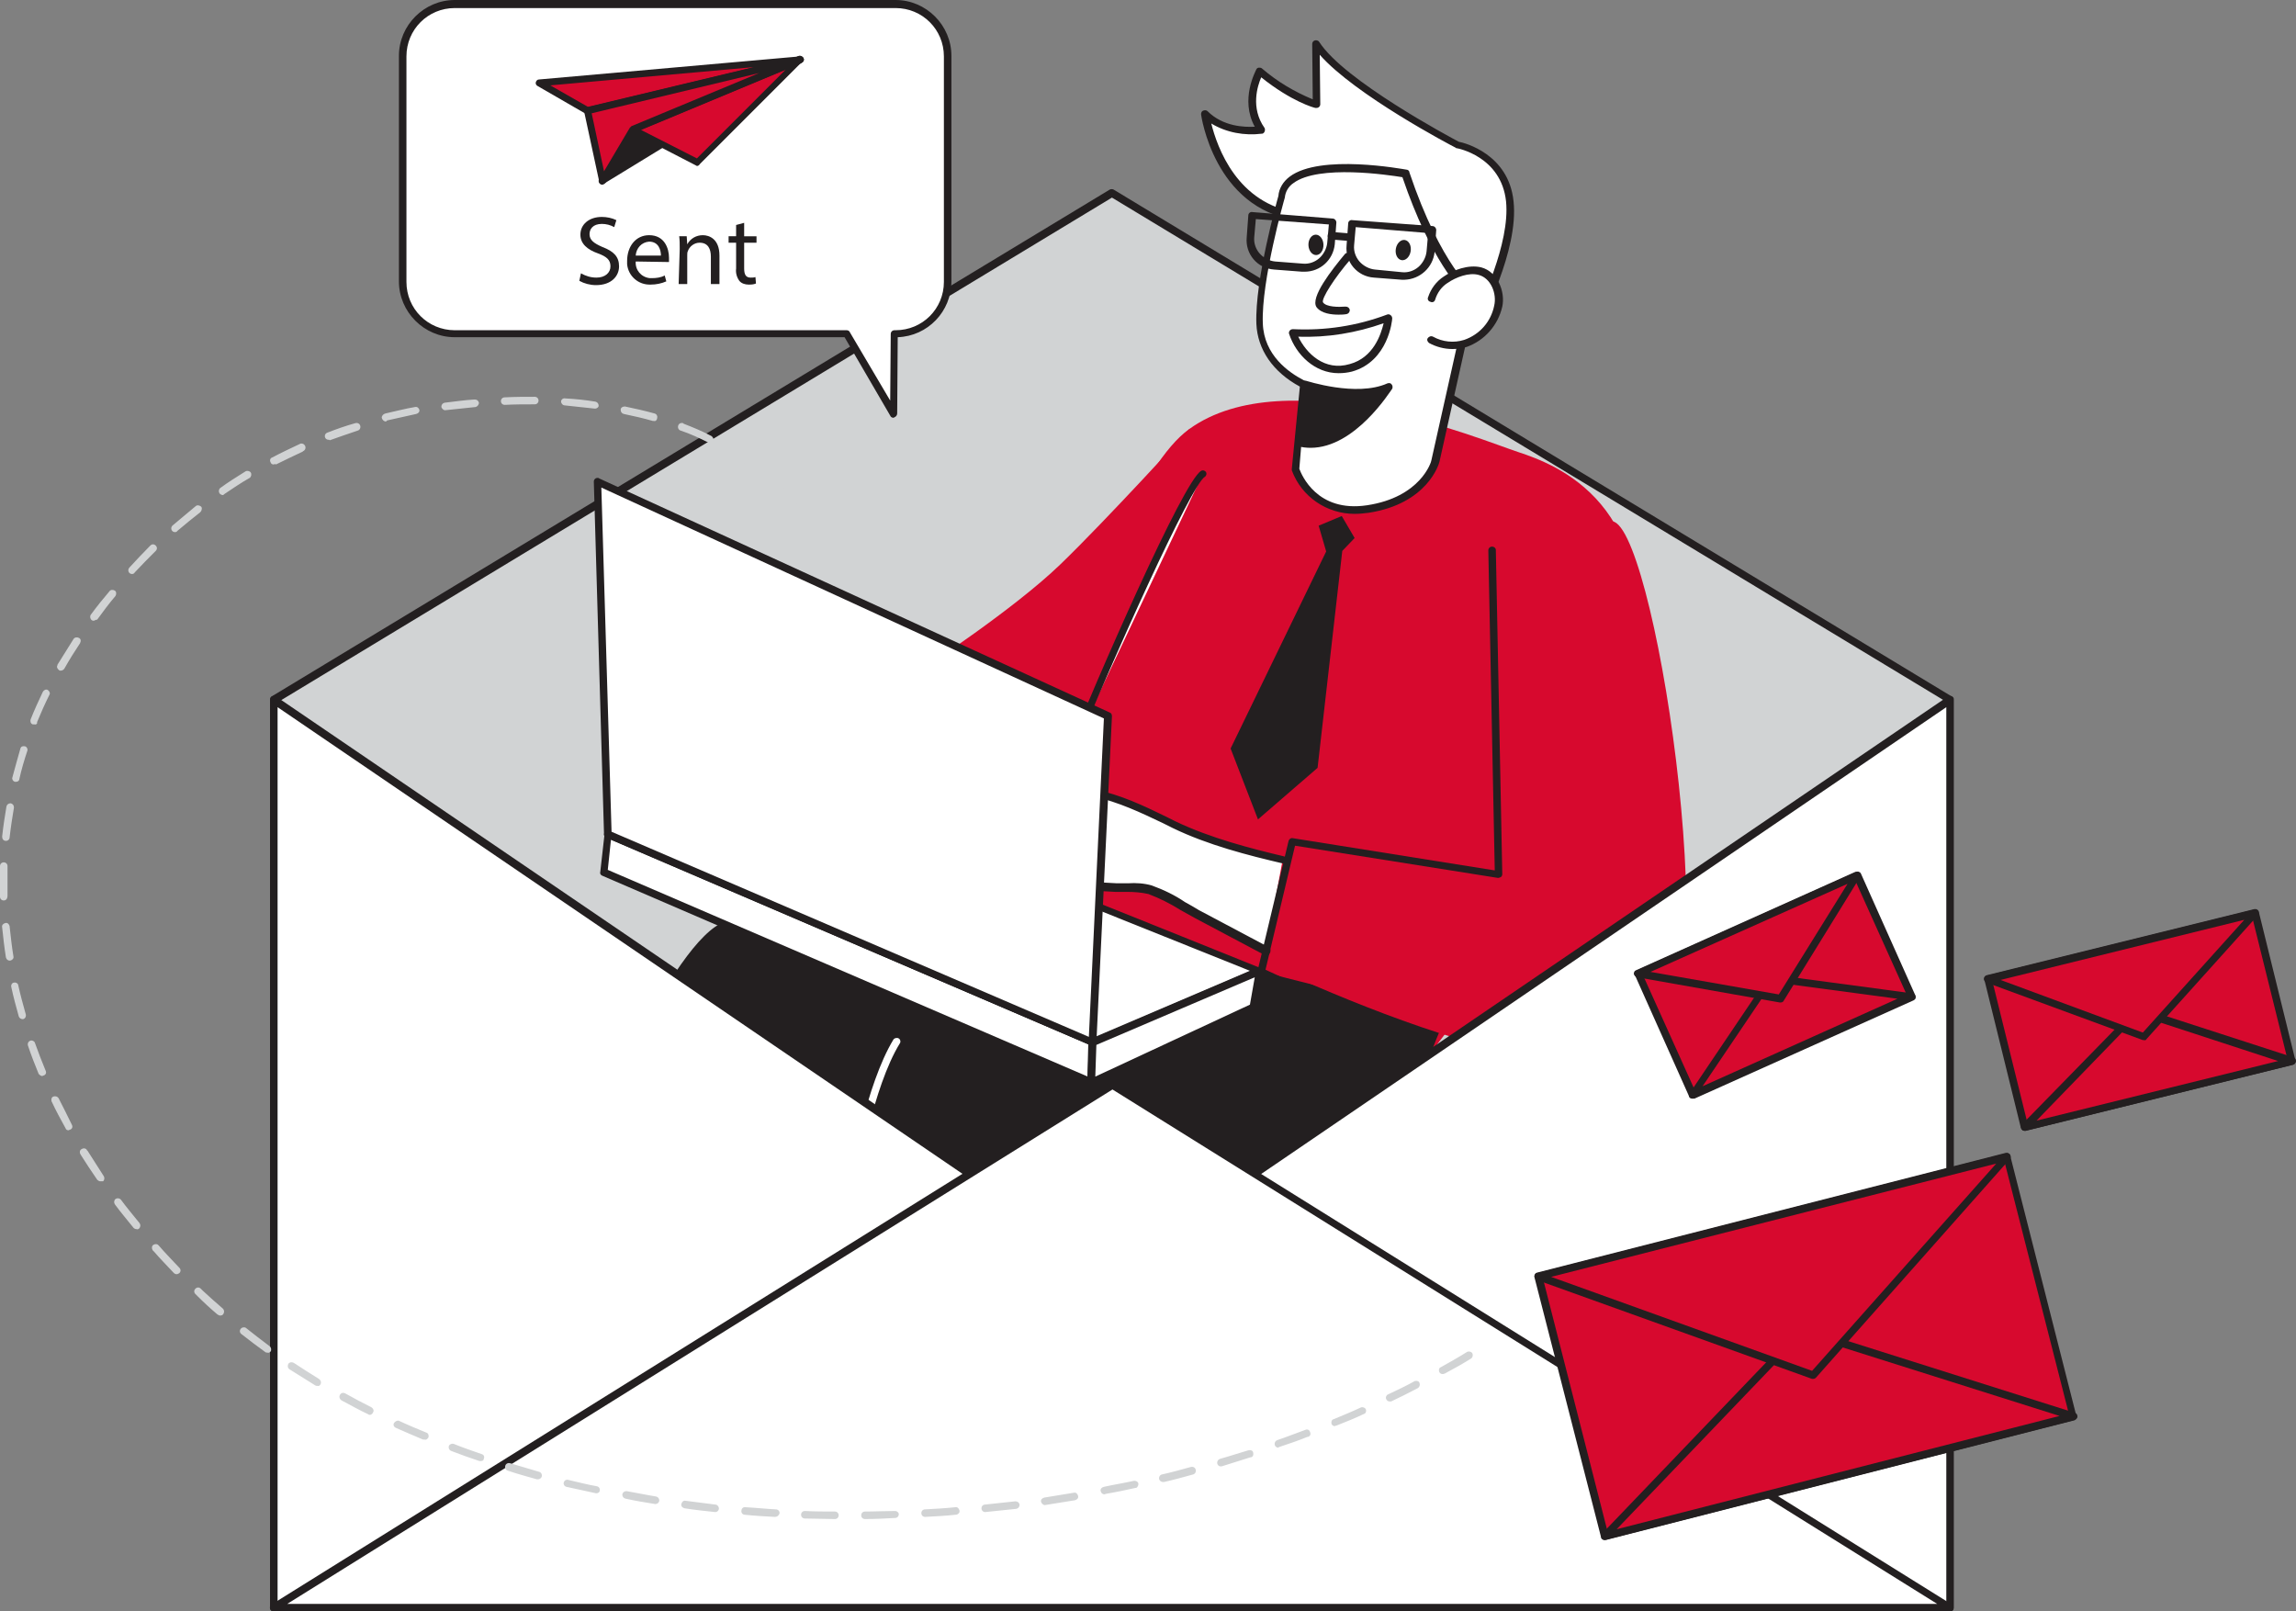 <?xml version="1.0" encoding="UTF-8"?>
<svg id="Calque_2" data-name="Calque 2" xmlns="http://www.w3.org/2000/svg" viewBox="0 0 427.63 300.1">
  <rect x="0" y="0" width="427.63" height="300.1" fill="#808080" stroke="none"/>
  <defs>
    <style>
      .cls-1 {
        fill: #d1d3d4;
      }

      .cls-2 {
        fill: #231f20;
      }

      .cls-3 {
        fill: #d7092e;
      }

      .cls-4 {
        fill: #fff;
      }
    </style>
  </defs>
  <g id="Layer_1" data-name="Layer 1">
    <g id="Big_Envelope_Back_sending-emails-77" data-name="Big Envelope Back sending-emails-77">
      <polygon class="cls-1" points="363.2 130.3 363.2 299.4 51 299.4 51 130.3 207.1 36 363.2 130.3"/>
      <path class="cls-2" d="M363.2,300.1H51c-.4,0-.7-.3-.7-.7h0v-169.1c0-.2.1-.5.3-.6L206.7,35.3c.2-.1.5-.1.7,0l156.1,94.4c.2.1.3.4.3.6v169.1c.1.4-.2.7-.6.7h0ZM51.7,298.7h310.8v-168L207.1,36.8,51.7,130.8v167.9h0Z"/>
    </g>
    <g id="Character_sending-emails-77" data-name="Character sending-emails-77">
      <path class="cls-4" d="M274.9,60s7.2-13.5,6.3-22.5-9.8-10.5-9.8-10.5c0,0-21.4-11.1-26.3-18.8l.2,11.3s-4.6-1.2-10.5-6.2c0,0-3.3,5.8.2,10.9,0,0-6.3,1.2-10.4-2.9,0,0,2.1,16.9,17.1,19.1,9.7,1.3,22.5,20.2,33.2,19.6h0Z"/>
      <path class="cls-2" d="M274.3,60.7c-5.9,0-12.2-5.3-18.4-10.5-5.2-4.4-10.2-8.6-14.5-9.2-15.3-2.2-17.7-19.6-17.7-19.7,0-.3.1-.6.4-.7s.6-.1.8.1c2.9,2.9,6.9,3,8.8,2.9-2.8-5.1.2-10.4.3-10.7.1-.2.3-.3.5-.3s.4,0,.6.2c2.8,2.4,6,4.3,9.4,5.7l-.1-10.3c0-.4.3-.7.7-.7.2,0,.5.1.6.3,4.6,7.2,24.5,17.8,26,18.6,1.1.2,9.3,2.3,10.2,11.1,1,9.1-6,22.3-6.4,22.9-.1.2-.3.4-.6.4l-.6-.1h0ZM225.6,23c1.1,4.4,4.8,15,16.1,16.6,4.7.7,9.8,5,15.2,9.5,6,5,12.1,10.1,17.5,10.1h.1c1.1-2.2,6.8-13.8,6-21.7-.9-8.4-9.1-9.9-9.2-9.9s-.1,0-.2-.1c-.8-.4-18.7-9.8-25.3-17.3l.1,9.2c0,.4-.3.7-.7.7h-.2c-.2,0-4.5-1.2-10.1-5.7-.7,1.6-2,5.7.6,9.4.2.3.1.8-.2,1-.1.1-.2.1-.3.1-3.2.4-6.6-.2-9.4-1.9h0Z"/>
      <path class="cls-3" d="M263.8,199.4s34.5-41.7,40.2-73.6-14.2-39.3-21.2-41.6-43.1-17.4-61.3-4.3-36.3,94.8-36.3,94.8l78.6,24.7h0Z"/>
      <path class="cls-2" d="M139.5,240.9l37.1-46.2s25.8-32.9,11.4-36.3c0,0-20,2.6-52.6,14-9.7,3.4-26.4,41.9-36.9,68.6l41-.1h0Z"/>
      <path class="cls-2" d="M139.5,241.6h-41.1c-.4,0-.7-.3-.7-.7,0-.1,0-.2.1-.3,11.7-29.6,27.6-65.7,37.3-69,32.4-11.3,52.6-14,52.8-14h.2c2.1.4,3.8,1.8,4.5,3.8,3.3,9.5-14.7,32.7-15.5,33.6l-37.1,46.3c-.1.2-.3.3-.5.3h0ZM99.4,240.2h39.8l36.8-46c.2-.2,18.3-23.5,15.3-32.3-.5-1.5-1.8-2.6-3.4-2.9-1.8.2-21.5,3.2-52.4,13.9-7.1,2.5-19.9,26.4-36.1,67.3h0Z"/>
      <path class="cls-2" d="M201.6,240.9l9.4-22.9s23,6.9,38.3,1.1c10.8-4.1,14.1-18,19-29.3,0,0-64.4-15.3-78.8-21.5,0,0-.9,0-17.4,17.3-7.4,7.8-13.2,31.4-17.5,55.3h47Z"/>
      <path class="cls-2" d="M201.6,241.6h-47c-.2,0-.4-.1-.5-.2-.1-.2-.2-.4-.1-.6,5.4-30.2,11.3-49,17.6-55.6,16.7-17.6,17.6-17.5,17.9-17.5.1,0,.2,0,.2.1,14.2,6.1,78,21.3,78.7,21.4.2,0,.4.2.5.4.1.2.1.4,0,.6-.9,2.1-1.8,4.3-2.6,6.5-3.8,9.7-7.7,19.7-16.7,23.1-14.1,5.3-34.3.1-38.1-.9l-9.2,22.4c-.2.2-.4.3-.7.3h0ZM155.5,240.2h45.7l9.2-22.5c.1-.3.5-.5.9-.4.2.1,22.9,6.7,37.8,1.1,8.5-3.2,12.3-12.9,15.9-22.4.7-1.9,1.5-3.9,2.3-5.8-7.4-1.8-63.7-15.3-77.7-21.2-.8.6-4.1,3.5-16.9,17-6.1,6.5-12,25.2-17.2,54.2h0Z"/>
      <path class="cls-3" d="M221.5,79.9s-15.3,16.8-24,25.2-25.4,19.3-25.4,19.3c0,0-50.3,4-50.8,4.8s0,17.5,0,17.5c0,0,49.1,9.4,58.1,7.8s30.1-15.8,30.1-15.8l12-58.8Z"/>
      <path class="cls-4" d="M242.9,71.6l-1.5,15.8s2.9,9.1,13.5,7.4,12.6-8.9,12.6-8.9l6.9-30.9s-6.4-4.6-12.4-22.7c0,0-22.3-4.2-23.1,4.4,0,0-4.4,15.4-4.1,23.5.3,8,7.9,11.3,8.1,11.4h0Z"/>
      <path class="cls-2" d="M252.3,95.7c-5.2,0-9.9-3.2-11.7-8.1v-.3l1.5-15.3c-5-2.7-7.9-6.9-8.1-11.7-.3-8.2,3.9-23.1,4.1-23.8.1-1.4.9-2.7,2.1-3.6,5.7-4.3,21.1-1.4,21.8-1.3.2,0,.5.2.5.5,5.9,17.5,12.1,22.3,12.2,22.3.2.2.3.4.3.7l-6.9,30.9c-.1.4-2.2,7.8-13.2,9.5-.8.1-1.7.2-2.6.2h0ZM242,87.3c.4,1.1,3.3,8.2,12.6,6.8,10-1.5,12-8.1,12-8.4l6.8-30.4c-1.5-1.3-6.9-6.8-12.2-22.3-2.5-.4-15.6-2.4-20.3,1.1-.9.6-1.5,1.6-1.6,2.7-.1.3-4.4,15.5-4.1,23.4.2,6,4.9,9.2,7.6,10.6.1.1.2.1.3.2.2.1.2.4.2.6l-1.3,15.7h0Z"/>
      <path class="cls-4" d="M266.7,55.5c.5-1.4,1.4-2.6,2.6-3.4,1.7-1.1,4.3-2.1,6.4-1.6,2.6.7,3.9,3.9,3.4,6.5-.7,3.2-3,5.8-6.1,6.9-2.1.6-4.4.4-6.3-.7"/>
      <path class="cls-2" d="M270.5,65c-1.5,0-3-.4-4.3-1.1-.3-.2-.5-.6-.3-.9.2-.3.6-.5,1-.3,1.8,1,3.9,1.2,5.8.6,2.9-1,5-3.4,5.6-6.4.5-2.2-.6-5.1-2.9-5.7-1.8-.5-4.2.4-5.8,1.5-1.1.7-1.9,1.8-2.3,3.1-.1.4-.5.6-.9.4-.4-.1-.6-.5-.4-.9h0c.5-1.5,1.5-2.9,2.9-3.8,1.7-1.2,4.6-2.3,7-1.7,3,.8,4.5,4.5,3.9,7.3-.8,3.5-3.3,6.3-6.6,7.5-1,.3-1.8.4-2.7.4h0Z"/>
      <path class="cls-4" d="M251,47.8s-6.4,7.4-5.3,9,4.8,1.1,4.8,1.1"/>
      <path class="cls-2" d="M249.3,58.6c-1.3,0-3.2-.2-4.1-1.4-1.2-1.8,2.8-6.9,5.3-9.9.3-.3.7-.3,1-.1.3.3.3.7.1,1-3.1,3.6-5.5,7.4-5.2,8.1.6.9,2.9.9,4.2.8.4,0,.7.2.8.6,0,.4-.2.7-.6.8-.6.1-1.1.1-1.5.1h0Z"/>
      <ellipse class="cls-2" cx="261.35" cy="46.57" rx="1.9" ry="1.4" transform="translate(173.64 297.13) rotate(-80.81)"/>
      <ellipse class="cls-2" cx="245.1" cy="45.6" rx="1.4" ry="1.9" transform="translate(-1.44 8.54) rotate(-1.99)"/>
      <path class="cls-2" d="M242.9,71.6s9.6,3.2,15.7.5c0,0-7.7,12.6-16.8,10.4l1.1-10.9h0Z"/>
      <path class="cls-2" d="M244.1,83.4c-.8,0-1.6-.1-2.4-.3-.3-.1-.6-.4-.5-.8l1.1-10.8c0-.4.4-.7.8-.6h.1c.1,0,9.4,3.1,15.2.5.3-.1.6-.1.8.2.2.2.2.6.1.8-.4.5-6.9,11-15.2,11h0ZM242.6,81.9c6.3,1.1,11.9-5.3,14.2-8.5-5,1.2-11.1-.3-13.3-.9l-.9,9.4Z"/>
      <path class="cls-2" d="M243,50.6h-.5l-5.2-.4c-3.1-.2-5.4-2.9-5.1-6l.3-4.1c0-.4.4-.7.8-.6l14.9,1.2c.4,0,.7.4.7.7h0l-.3,4.1c-.3,2.9-2.7,5.1-5.6,5.1h0ZM233.9,40.8l-.3,3.4c-.1,1.1.3,2.2,1,3s1.8,1.4,2.9,1.5l5.2.4h0c1.1.1,2.2-.3,3-1s1.4-1.8,1.5-2.9l.3-3.4-13.6-1h0Z"/>
      <path class="cls-2" d="M261.6,52.1h-.5l-5.2-.4c-3.1-.2-5.4-2.9-5.1-6l.3-4.1c0-.4.4-.7.8-.6l14.9,1.1c.4,0,.7.4.7.7h0l-.3,4.1c-.3,2.9-2.7,5.1-5.6,5.2h0ZM261.2,50.7c1.1.1,2.2-.3,3-1s1.4-1.8,1.5-2.9l.3-3.4-13.5-1.1-.3,3.4c-.1,1.1.3,2.2,1,3s1.8,1.4,2.9,1.5l5.1.5h0Z"/>
      <path class="cls-2" d="M251.6,44.9h0l-3.7-.3c-.4,0-.7-.4-.6-.8,0-.4.4-.7.8-.6l3.6.3c.4.1.6.4.6.8-.1.3-.4.5-.7.6h0Z"/>
      <path class="cls-2" d="M249.3,69.5c-4.4,0-7.9-3.4-9.2-7.3-.1-.2,0-.5.1-.6.1-.2.4-.3.6-.3,6,.3,11.9-.6,17.5-2.7.2-.1.5-.1.7.1.2.1.3.4.3.6,0,.3-.7,8-7.5,9.9-.8.2-1.6.3-2.5.3h0ZM241.8,62.7c1.5,3.1,4.9,6.5,9.6,5.1,4.4-1.2,5.8-5.5,6.3-7.6-5.1,1.8-10.5,2.7-15.9,2.5h0Z"/>
      <path class="cls-3" d="M300.7,97.2c8.2,3.8,21.4,93.4,7,99.3-22.4,9.3-83-22.4-83-22.4l11.9-23.5s41.2,12.3,44.1,3.9-11.3-54.4-6.5-59.4,26.5,2.1,26.5,2.1h0Z"/>
      <path class="cls-4" d="M238.9,160.1c-6.9-1.6-14-3.5-20.4-6.5-5-2.4-9.3-4.7-14.9-5.9-6.9-1.5-14.1-1.8-21.1-.8-.3,0-.6.1-.8.3-.8.7.4,1.9,1.4,2.2,2.7.8,5.6,1.2,8.4,1.1-7.2.7-14.2,2.3-21,4.8-.8.3-1.7.8-1.6,1.6s1.5,1,2.4.9l16.7-2.8c-4.3.5-8.4,1.7-12.3,3.6-.6.3-1.2.7-1.2,1.3-.1,1.1,1.5,1.3,2.5,1,5.1-1,10.1-2.5,15-4.4l-11.1,4.6c-.2.8.3,1.6,1,1.8h0c.8.2,1.6.1,2.3-.2l11.8-3.2-7.6,2.8c-1.2.4-2.6,1.2-2.4,2.5.2,1.5,2.3,1.6,3.8,1.4,5.9-.9,11.8-1.1,17.7-.7,2.2.1,4.3-.2,6.4.4,3,.9,6,3.1,8.8,4.5,4.3,2.3,8.7,4.6,13,6.9"/>
      <path class="cls-2" d="M235.9,178c-.1,0-.2,0-.3-.1-4.3-2.3-8.7-4.6-13-6.9-.9-.5-1.8-1-2.7-1.5-1.9-1.2-3.9-2.2-6-3-1.3-.3-2.7-.4-4-.4h-2.2c-5.9-.4-11.8-.2-17.6.6-1.2.3-2.5.1-3.7-.5-.5-.3-.8-.8-.8-1.4-.1-.8.2-1.6.8-2.1l-1.8.5c-.9.3-1.8.4-2.7.2-.6-.2-1.1-.6-1.4-1.2-.2-.4-.2-1,0-1.4-1.1.3-2.1.5-3.2.7-.9.2-1.9.1-2.8-.5-.4-.3-.6-.8-.5-1.2.1-1.1,1.1-1.6,1.6-1.8l.8-.4-4.8.8c-.9.2-1.7.1-2.5-.4-.3-.2-.6-.6-.6-1-.1-.6,0-1.6,2-2.3,5-1.9,10.1-3.2,15.3-4.1-.9-.2-1.8-.4-2.7-.7-1-.3-1.8-1-2.1-2-.1-.5.1-1,.5-1.3.3-.2.7-.4,1.1-.4,7.1-1,14.3-.8,21.3.8,5,1.1,9,3,13.3,5.1l1.8.9c6.5,3.1,13.9,5,20.2,6.5.3.1.6.4.5.8-.1.3-.4.6-.8.5-6.4-1.5-13.9-3.4-20.5-6.6l-1.8-.9c-4.2-2-8.2-3.9-13-5-6.9-1.5-13.9-1.8-20.9-.8-.2,0-.3.1-.5.1,0,.4.6.9,1.2,1.1,2.7.8,5.4,1.2,8.2,1.1h0c.4,0,.6.3.6.7,0,.3-.2.5-.5.6-7.1.7-14.1,2.3-20.8,4.8-.6.2-1.2.6-1.1.9,0,.1.1.2.1.2.5.2,1,.3,1.6.1l12.9-2.2c1.3-.3,2.5-.5,3.8-.6.4,0,.6.3.7.6,0,.3-.2.6-.5.6l-3.7.6c-2.9.6-5.7,1.6-8.3,2.9-.7.3-.8.6-.9.7,0,.1,0,.2.1.2.5.3,1.1.3,1.7.2,5.1-1,10.1-2.5,14.9-4.4.3-.1.7,0,.8.4s0,.7-.4.8l-10.7,4.4q0,.1.1.2c.1.3.3.4.6.5.7.1,1.4.1,2-.2l11.8-3.2c.3-.1.7.1.8.4s-.1.7-.4.8l-7.6,2.8c-.7.2-2.2.9-2,1.8,0,.2.1.4.3.5.8.4,1.8.5,2.7.3,5.9-.9,11.8-1.1,17.8-.7h2.1c1.5-.1,3,0,4.4.4,2.2.8,4.3,1.8,6.2,3.1.9.5,1.8,1,2.6,1.5,4.3,2.3,8.7,4.6,13,6.9.3.2.4.5.3.9-.2.5-.4.7-.7.7h0Z"/>
      <path class="cls-4" d="M224.1,88.1c-2.9,1.7-18.4,36.6-25.2,53.3"/>
      <path class="cls-2" d="M198.9,142.1h-.2c-.3-.1-.5-.5-.4-.8h0c6.1-15.2,22.1-51.7,25.4-53.6.3-.2.7-.1.9.2.2.3.1.7-.2.9-2.5,1.4-17.3,34.1-24.9,53-.1.2-.3.3-.6.3h0Z"/>
      <polygon class="cls-4" points="113.3 155.3 112.4 162.5 203.2 201.6 203.5 194.1 113.3 155.3"/>
      <path class="cls-2" d="M203.2,202.3c-.1,0-.2,0-.3-.1l-90.7-39.1c-.3-.1-.5-.4-.4-.7l.8-7.1c0-.2.2-.4.3-.5.2-.1.4-.1.6,0l90.3,38.7c.3.1.4.4.4.7l-.3,7.5c0,.3-.3.6-.7.6h0ZM113.2,162l89.4,38.5.2-6-89-38.2-.6,5.7Z"/>
      <path class="cls-4" d="M113.3,155.3s26.4-12.7,27.1-12.3,94.2,37.8,94.2,37.8l-31.1,13.3-90.2-38.8h0Z"/>
      <path class="cls-2" d="M203.5,194.8c-.1,0-.2,0-.3-.1l-90.3-38.7c-.3-.1-.4-.4-.4-.6,0-.3.2-.5.4-.6,26.8-12.9,27.4-12.5,27.8-12.3,1.4.6,93.2,37.4,94.1,37.8.3.1.4.4.4.6,0,.3-.2.5-.4.6l-31,13.2c-.1,0-.2.1-.3.1h0ZM114.9,155.3l88.6,38,29.3-12.5c-14.4-5.8-87.9-35.2-92.5-37.1-1.8.5-15.8,7-25.4,11.6h0Z"/>
      <polygon class="cls-4" points="203.2 201.6 233.4 187.5 234.6 180.8 203.5 194.1 203.2 201.6"/>
      <path class="cls-2" d="M203.2,202.3c-.1,0-.3,0-.4-.1-.2-.1-.3-.4-.3-.6l.2-7.4c0-.3.2-.5.4-.6l31-13.3c.2-.1.5-.1.7.1s.3.4.3.7l-1.2,6.7c0,.2-.2.4-.4.5l-30.2,14c.1-.1,0,0-.1,0h0ZM204.2,194.6l-.2,5.9,28.8-13.4.9-5.1-29.5,12.6h0Z"/>
      <polygon class="cls-4" points="113.3 155.3 111.4 89.6 206.4 133.3 203.5 194.1 113.3 155.3"/>
      <path class="cls-2" d="M203.5,194.8c-.1,0-.2,0-.3-.1l-90.3-38.7c-.2-.1-.4-.3-.4-.6l-1.9-65.7c0-.4.3-.7.7-.7.1,0,.2,0,.3.1l95.1,43.6c.3.1.4.4.4.7l-2.9,60.8c0,.2-.1.4-.3.6-.1-.1-.2,0-.4,0h0ZM113.9,154.9l88.9,38.2,2.8-59.3-93.6-43,1.9,64.1h0Z"/>
      <path class="cls-2" d="M254.1,190.7c-.1,0-.2,0-.3-.1l-19.2-8.9c-.3-.1-.5-.5-.4-.8l5.8-24.3c.1-.3.4-.6.8-.5l37.6,6-1.2-59.6c0-.4.3-.7.7-.7h0c.4,0,.7.3.7.6h0l1.2,60.4c0,.2-.1.4-.2.5-.2.1-.4.2-.6.2l-37.8-6-5.5,23.1,18.7,8.6c.4.2.5.6.4.9-.2.4-.4.6-.7.6h0Z"/>
      <path class="cls-4" d="M87.6,240.9c-3.3-2.5-7.2-3.8-9.9,0h9.9Z"/>
      <path class="cls-2" d="M87.6,241.6h-9.9c-.4,0-.6-.3-.6-.6,0-.1,0-.2.1-.4.9-1.4,2.3-2.3,3.9-2.6,2-.3,4.4.5,6.9,2.4.2.2.3.5.2.7-.1.3-.4.5-.6.5h0ZM79.1,240.3h6.4c-1.3-.8-2.7-1.1-4.2-1-.9.1-1.6.4-2.2,1h0Z"/>
      <path class="cls-4" d="M159.1,219.9h-.1c-.4-.1-.6-.4-.6-.8h0c.1-.7,2.9-17.1,8-25.5.2-.3.7-.4,1-.2.3.2.4.6.2.9-5,8.1-7.8,24.8-7.8,25-.1.4-.4.6-.7.6h0Z"/>
      <polygon class="cls-2" points="245.6 97.9 247 102.7 229.2 139.4 234.3 152.6 245.4 143 250 102.6 252.3 100.2 249.9 96.1 245.6 97.9"/>
    </g>
    <g id="Big_Envelope_Back-2_sending-emails-77" data-name="Big Envelope Back-2 sending-emails-77">
      <polygon class="cls-4" points="363.2 130.3 363.2 299.4 51 299.4 51 130.3 207.1 236.6 363.2 130.3"/>
      <path class="cls-2" d="M363.2,300.1H51c-.4,0-.7-.3-.7-.7h0v-169.1c0-.4.3-.7.7-.7.1,0,.3,0,.4.1l155.7,106,155.7-106c.3-.2.8-.1,1,.2.1.1.1.3.1.4v169.1c0,.4-.3.7-.7.7h0ZM51.7,298.7h310.8v-167l-155,105.6c-.2.2-.6.2-.8,0L51.7,131.7v167h0Z"/>
      <polygon class="cls-4" points="51 299.4 207.1 202.1 363.2 299.4 51 299.4"/>
      <path class="cls-2" d="M363.2,300.1H51c-.3,0-.6-.2-.7-.5s0-.6.3-.8l156.1-97.3c.2-.1.5-.1.7,0l156.1,97.3c.3.2.4.5.3.8,0,.3-.3.5-.6.5h0ZM53.5,298.7h307.3l-153.6-95.8-153.7,95.8Z"/>
    </g>
    <g id="Small_Envelopes_sending-emails-77" data-name="Small Envelopes sending-emails-77">
      <rect class="cls-3" x="291.29" y="225.78" width="90.1" height="49.9" transform="translate(-51.63 91.13) rotate(-14.34)"/>
      <path class="cls-2" d="M298.9,286.8c-.1,0-.3,0-.4-.1-.2-.1-.3-.2-.3-.4l-12.4-48.4c-.1-.4.1-.8.5-.9l87.3-22.3c.2,0,.4,0,.5.1.2.1.3.2.3.4l12.3,48.4c.1.4-.1.8-.5.9l-87.3,22.3h0ZM287.4,238.2l12,47,85.9-22-12-47-85.9,22Z"/>
      <polygon class="cls-3" points="298.9 286.1 335.6 247.8 386.2 263.8 298.9 286.1"/>
      <path class="cls-2" d="M298.9,286.8c-.2,0-.5-.1-.6-.4-.2-.3-.1-.6.1-.8l36.7-38.3c.2-.2.5-.3.7-.2l50.6,16c.4.1.6.5.5.9-.1.2-.3.4-.5.5l-87.3,22.3h-.2ZM335.8,248.6l-34.7,36.2,82.5-21.1-47.8-15.1Z"/>
      <polygon class="cls-3" points="286.6 237.7 337.7 256.1 373.8 215.4 286.6 237.7"/>
      <path class="cls-2" d="M337.7,256.8h-.2l-51.2-18.4c-.3-.1-.5-.4-.5-.7s.2-.6.5-.6l87.3-22.3c.3-.1.6,0,.8.3.2.3.1.6-.1.8l-36.1,40.7c-.1.1-.3.2-.5.2h0ZM288.9,237.8l48.6,17.5,34.3-38.6-82.9,21.1Z"/>
      <rect class="cls-3" x="372.93" y="175.79" width="51.3" height="28.4" transform="translate(-33.96 101.25) rotate(-13.89)"/>
      <path class="cls-2" d="M377.1,210.6c-.3,0-.6-.2-.7-.5l-6.8-27.6c-.1-.4.1-.8.5-.9l49.8-12.3c.2,0,.4,0,.5.1.2.1.3.3.3.4l6.8,27.6c.1.4-.1.8-.5.9l-49.8,12.3h-.1ZM371.1,182.8l6.5,26.3,48.4-12-6.5-26.2-48.4,11.9Z"/>
      <polygon class="cls-3" points="377.1 209.9 398.1 188.3 426.8 197.6 377.1 209.9"/>
      <path class="cls-2" d="M377.1,210.6c-.3,0-.5-.1-.6-.4-.2-.3-.1-.6.1-.8l21.1-21.6c.2-.2.5-.3.7-.2l28.7,9.3c.4.1.6.5.5.9-.1.2-.2.4-.5.5l-49.8,12.3h-.2ZM398.3,189.1l-19,19.6,45-11.1-26-8.5Z"/>
      <polygon class="cls-3" points="370.2 182.3 399.3 193 420 170 370.2 182.3"/>
      <path class="cls-2" d="M399.3,193.7h-.2l-29.1-10.7c-.3-.1-.5-.4-.5-.7s.2-.6.5-.6l49.8-12.3c.3-.1.6.1.8.3.2.3.1.6-.1.8l-20.7,23c-.1.2-.3.3-.5.2h0ZM372.6,182.5l26.5,9.8,18.9-21-45.4,11.2h0Z"/>
      <rect class="cls-3" x="308.18" y="171.1" width="44.7" height="24.8" transform="translate(-46.13 151.08) rotate(-24.12)"/>
      <path class="cls-2" d="M315.2,204.6c-.3,0-.5-.2-.6-.4l-10.1-22.6c-.1-.2-.1-.4,0-.5.1-.2.2-.3.4-.4l40.8-18.3c.3-.2.8,0,.9.3h0l10.1,22.6c.1.2.1.4,0,.5-.1.2-.2.3-.4.4l-40.8,18.3c-.2.1-.3.1-.3.1h0ZM306,181.6l9.6,21.3,39.5-17.7-9.6-21.3-39.5,17.7Z"/>
      <polygon class="cls-3" points="315.2 203.9 329.9 182.1 356 185.7 315.2 203.9"/>
      <path class="cls-2" d="M315.2,204.6c-.2,0-.4-.1-.5-.2-.2-.2-.2-.6,0-.8l14.7-21.8c.1-.2.4-.3.7-.3l26.1,3.5c.4.1.6.4.6.8,0,.2-.2.4-.4.5l-40.8,18.3h-.4ZM330.2,182.9l-13.1,19.4,36.3-16.3-23.2-3.1h0Z"/>
      <polygon class="cls-3" points="305 181.3 331.6 186 345.8 163.1 305 181.3"/>
      <path class="cls-2" d="M331.6,186.7h-.1l-26.6-4.7c-.3-.1-.5-.3-.6-.6,0-.3.1-.6.4-.7l40.8-18.3c.3-.1.6-.1.8.2.2.2.2.6.1.8l-14.2,23c-.1.2-.3.3-.6.3h0ZM307.4,181l23.9,4.2,12.8-20.6-36.7,16.4h0Z"/>
    </g>
    <g id="Sent_Notification_sending-emails-77" data-name="Sent Notification sending-emails-77">
      <path class="cls-4" d="M166.8.8h-82.1c-5.4,0-9.7,4.3-9.7,9.7v42c0,5.4,4.3,9.7,9.7,9.7h73l8.7,14.9.1-14.9h.2c5.4,0,9.7-4.3,9.7-9.7V10.5c.1-5.4-4.2-9.7-9.6-9.7h0Z"/>
      <path class="cls-2" d="M166.4,77.8c-.2,0-.5-.1-.6-.4l-8.5-14.6h-72.6c-5.7,0-10.4-4.7-10.4-10.4V10.4c0-5.7,4.7-10.4,10.4-10.4h82.1c5.7,0,10.4,4.7,10.4,10.4v42c0,5.6-4.4,10.2-10,10.4l-.1,14.2c0,.3-.2.6-.5.7q-.1.1-.2.1h0ZM84.7,1.5c-5,0-9,4-9,9v42c0,5,4,9,9,9h73c.2,0,.5.1.6.4l7.5,12.7.1-12.4c0-.4.3-.7.7-.7h.2c5,0,9-4,9-9V10.5c0-5-4-9-9-9h-82.1Z"/>
      <polygon class="cls-2" points="112.2 33.7 149 11.2 117.8 24.2 112.2 33.7"/>
      <path class="cls-2" d="M112.2,34.4c-.2,0-.4-.1-.5-.2-.2-.2-.3-.6-.1-.9l5.6-9.5c.1-.1.2-.2.3-.3l31.2-13c.3-.1.7,0,.9.3s.1.7-.3.9l-36.8,22.5c0,.1-.2.2-.3.2h0ZM118.3,24.7l-4.1,6.9,26.7-16.3-22.6,9.4h0Z"/>
      <polygon class="cls-3" points="117.8 24.2 129.9 30.3 149 11.2 117.8 24.2"/>
      <path class="cls-2" d="M129.9,30.9c-.1,0-.2,0-.3-.1l-12-6.2c-.2-.1-.4-.3-.4-.6s.2-.5.4-.6l31.2-13c.3-.1.7.1.8.4.1.2,0,.4-.1.6l-19.1,19.1c-.2.3-.4.4-.5.4ZM119.4,24.2l10.4,5.3,16.5-16.5-26.9,11.2Z"/>
      <polygon class="cls-3" points="149 11.2 109.4 20.6 100.4 15.5 149 11.2"/>
      <path class="cls-2" d="M109.4,21.3c-.1,0-.2,0-.3-.1l-9-5.2c-.2-.1-.4-.4-.3-.7.1-.3.3-.5.6-.5l48.6-4.3c.3,0,.6.2.7.5.1.3-.2.6-.5.7l-39.6,9.5-.2.1h0ZM102.5,15.9l7,4,30.9-7.4-37.9,3.4h0Z"/>
      <polygon class="cls-3" points="109.4 20.6 112.2 33.7 117.8 24.2 149 11.2 109.4 20.6"/>
      <path class="cls-2" d="M112.2,34.3h-.1c-.3,0-.5-.2-.5-.5l-2.8-13c-.1-.3.1-.7.5-.8l39.6-9.5c.3-.1.7.1.8.4s-.1.7-.4.8l-31,12.9-5.4,9.3c-.2.3-.4.4-.7.4h0ZM110.2,21.1l2.3,10.8,4.8-8.1c.1-.1.2-.2.3-.3l23.8-9.9-31.2,7.5h0Z"/>
      <g>
        <path class="cls-2" d="M108.2,50.9c.9.5,1.8.8,2.9.8,1.6,0,2.6-.9,2.6-2.1s-.7-1.8-2.3-2.4c-2-.7-3.3-1.8-3.3-3.5,0-1.9,1.6-3.3,4-3.3.9,0,1.9.2,2.7.6l-.4,1.3c-.7-.4-1.5-.6-2.3-.6-1.7,0-2.3,1-2.3,1.9,0,1.1.8,1.7,2.4,2.4,2.1.8,3.1,1.8,3.1,3.6s-1.4,3.5-4.3,3.5c-1.1,0-2.2-.3-3.1-.8l.3-1.4Z"/>
        <path class="cls-2" d="M118.4,48.7c-.1,1.6,1,2.9,2.6,3.1h.4c.8,0,1.7-.1,2.4-.5l.3,1.1c-.9.4-1.9.6-2.9.6-2.3.1-4.2-1.6-4.4-3.8v-.6c0-2.7,1.6-4.8,4.1-4.8,2.9,0,3.7,2.5,3.7,4.2v.8l-6.2-.1ZM123.1,47.6c0-1-.4-2.6-2.2-2.6-1.4.1-2.4,1.2-2.5,2.6h4.7Z"/>
        <path class="cls-2" d="M126.6,46.4c0-.9,0-1.7-.1-2.4h1.4l.1,1.5h0c.6-1.1,1.7-1.7,2.9-1.7s3.1.7,3.1,3.8v5.3h-1.6v-5.1c0-1.4-.5-2.6-2.1-2.6-1,0-1.9.7-2.2,1.6-.1.2-.1.5-.1.8v5.3h-1.6l.2-6.5Z"/>
        <path class="cls-2" d="M138.6,41.5v2.5h2.3v1.2h-2.3v4.8c0,1.1.3,1.7,1.2,1.7.3,0,.6,0,.9-.1l.1,1.2c-.5.2-.9.2-1.4.2-.6,0-1.3-.2-1.7-.7-.5-.7-.7-1.5-.6-2.3v-4.8h-1.4v-1.2h1.4v-2.1l1.5-.4Z"/>
      </g>
    </g>
    <path id="Dashed_Line_sending-emails-77" data-name="Dashed Line sending-emails-77" class="cls-1" d="M161.1,282.9c-.4,0-.7-.3-.7-.7s.3-.7.7-.7c1.9,0,3.7-.1,5.6-.1.4,0,.7.3.7.6h0c0,.4-.3.7-.7.7h0c-1.8.1-3.7.2-5.6.2h0ZM155.5,282.9h0c-1.9,0-3.8-.1-5.6-.1-.4,0-.7-.3-.7-.7h0c0-.4.3-.7.7-.7h0c1.9.1,3.7.1,5.6.1.4,0,.7.3.7.7h0c0,.4-.3.7-.7.7h0ZM172.3,282.5c-.4,0-.7-.3-.7-.7s.3-.7.7-.7c1.9-.1,3.7-.2,5.6-.4.4-.1.7.2.8.6s-.2.7-.6.8h-.1c-1.9.2-3.7.3-5.7.4h0ZM144.3,282.5h0c-1.9-.1-3.7-.2-5.6-.4-.4,0-.7-.4-.6-.8,0-.4.4-.7.8-.6,1.9.1,3.7.3,5.6.4.4,0,.7.3.7.7-.1.4-.4.7-.9.7h0ZM183.5,281.6c-.4,0-.7-.3-.7-.7s.3-.7.7-.7c1.8-.2,3.7-.4,5.6-.6.4,0,.7.2.8.6,0,.4-.2.7-.6.8h0c-2,.2-3.9.4-5.8.6h0ZM133.2,281.6h0c-1.9-.2-3.8-.4-5.7-.7-.4-.1-.7-.4-.6-.8s.4-.7.8-.6c1.8.2,3.7.5,5.5.7.4,0,.7.4.7.7,0,.4-.3.7-.7.7h0ZM194.6,280.3c-.3,0-.6-.3-.7-.6-.1-.4.2-.7.6-.8,1.8-.3,3.7-.6,5.5-.9.4-.1.7.2.8.6s-.2.7-.6.8c-1.8.3-3.7.6-5.6.9h0ZM122.1,280.1h-.1c-1.9-.3-3.7-.6-5.5-1-.4-.1-.6-.4-.6-.8.1-.4.4-.6.8-.6,1.8.3,3.6.7,5.5,1,.4.1.6.4.6.8-.1.4-.4.6-.7.6h0ZM205.7,278.3c-.3,0-.6-.2-.7-.6-.1-.4.2-.7.6-.8,1.8-.4,3.7-.7,5.5-1.1.4-.1.8.1.9.4s-.1.8-.4.9h-.1c-1.8.4-3.7.8-5.5,1.1l-.3.1h0ZM111.1,278.1h-.1c-1.8-.4-3.7-.8-5.5-1.2-.4-.1-.6-.5-.5-.8h0c.1-.4.5-.6.8-.5h0c1.8.4,3.6.9,5.4,1.2.4.1.6.5.5.8,0,.3-.3.5-.6.5h0ZM216.6,276c-.3,0-.6-.2-.7-.5-.1-.4.1-.8.5-.9,1.8-.4,3.6-.9,5.4-1.4.4-.1.8.1.9.5s-.1.8-.5.9h0c-1.8.5-3.6,1-5.4,1.4h-.2ZM100.2,275.5h-.2c-1.8-.5-3.6-1-5.4-1.6-.4-.1-.6-.5-.5-.9s.5-.6.9-.5h0c1.8.5,3.6,1.1,5.4,1.6.4.1.6.5.5.9-.1.3-.4.5-.7.5h0ZM227.4,273.1c-.4,0-.7-.3-.7-.7,0-.3.2-.6.5-.7,1.8-.5,3.6-1.1,5.3-1.6.4-.1.8,0,.9.4s0,.8-.4.9h-.1c-1.8.6-3.6,1.1-5.4,1.7q0-.1-.1,0h0ZM89.5,272.1h-.2c-1.8-.6-3.5-1.2-5.3-1.9-.4-.2-.5-.6-.4-.9s.5-.5.9-.4c1.7.7,3.5,1.3,5.2,1.9.4.1.6.5.4.9h0c0,.3-.3.4-.6.4h0ZM238.1,269.6c-.4,0-.7-.3-.7-.7,0-.3.2-.6.5-.7,1.8-.6,3.5-1.3,5.2-1.9.4-.2.8,0,.9.4.2.4,0,.8-.4.9h-.1c-1.7.7-3.5,1.3-5.3,1.9t-.1.1h0ZM79.1,268.1h-.3c-1.7-.7-3.5-1.5-5.1-2.2-.4-.2-.5-.6-.3-.9s.6-.5.9-.4c1.7.8,3.4,1.5,5.1,2.2.4.1.5.6.4.9h0c-.2.3-.4.5-.7.4h0ZM248.6,265.6c-.3,0-.5-.2-.6-.4-.1-.4,0-.8.4-.9h0c1.7-.7,3.4-1.4,5.1-2.2.4-.1.8.1.9.4s0,.7-.3.8c-1.7.8-3.4,1.5-5.2,2.2-.2,0-.3.1-.3.1h0ZM68.9,263.5c-.1,0-.2,0-.3-.1-1.7-.8-3.3-1.7-5-2.6-.3-.2-.5-.6-.3-1s.6-.5,1-.3c1.6.9,3.3,1.8,4.9,2.6.3.2.5.6.3.9-.1.3-.4.5-.6.5h0ZM258.8,261c-.3,0-.5-.2-.6-.4-.2-.3,0-.8.3-.9h0c1.7-.8,3.4-1.6,5-2.5.4-.1.8,0,.9.4.1.3,0,.7-.3.9-1.7.9-3.3,1.7-5,2.5h-.3ZM59.1,258.1c-.1,0-.3,0-.4-.1-1.6-1-3.2-2-4.8-3-.3-.2-.4-.6-.2-1,.2-.3.6-.4,1-.2h0c1.5,1,3.1,2,4.7,3,.3.2.5.6.3,1h0c-.1.2-.3.4-.6.3h0ZM268.7,255.9c-.4,0-.7-.3-.7-.7,0-.3.1-.5.4-.6,1.6-.9,3.2-1.8,4.8-2.8.3-.2.8-.1,1,.2s.1.8-.2,1h0c-1.6,1-3.2,1.9-4.9,2.8-.1,0-.2.1-.4.1h0ZM49.8,251.9c-.1,0-.3,0-.4-.1-1.5-1.1-3-2.2-4.5-3.4-.3-.3-.3-.7,0-1,.2-.2.6-.3.9-.1,1.4,1.1,2.9,2.3,4.4,3.4.3.2.4.7.2,1h0c-.2.2-.4.3-.6.2h0ZM41,245c-.2,0-.3-.1-.5-.2-1.3-1.1-2.5-2.2-3.7-3.4l-.4-.4c-.3-.3-.3-.7,0-1s.7-.3,1,0h0l.4.4c1.2,1.1,2.4,2.2,3.7,3.3.3.3.3.7.1,1-.1.2-.3.3-.6.3h0ZM32.9,237.3c-.2,0-.4-.1-.5-.2-1.3-1.4-2.6-2.7-3.8-4.1-.3-.2-.4-.7-.2-1,.2-.3.7-.4,1-.2l.2.2c1.2,1.4,2.5,2.7,3.8,4.1.3.3.3.7,0,1-.2.1-.3.2-.5.2h0ZM25.4,228.9c-.2,0-.4-.1-.5-.2-1.2-1.5-2.4-2.9-3.5-4.4-.2-.3-.2-.7.1-1,.3-.2.7-.2,1,.1,1.1,1.5,2.3,2.9,3.5,4.4.2.3.2.7-.1,1h0c-.1.1-.3.2-.5.1h0ZM18.7,220c-.2,0-.4-.1-.6-.3-1.1-1.6-2.1-3.1-3.1-4.7-.2-.3-.2-.8.2-1,.3-.2.8-.2,1,.2,0,0,0,.1.1.1,1,1.6,2,3.1,3,4.7.2.3.2.7-.1,1h0c-.3,0-.4,0-.5,0h0ZM12.8,210.5c-.3,0-.5-.1-.6-.4-.9-1.6-1.8-3.3-2.6-5-.1-.4,0-.8.4-.9.3-.1.7,0,.9.3.8,1.6,1.7,3.3,2.5,5,.2.4,0,.8-.4.9,0,0-.1,0-.2.1h0ZM7.9,200.4c-.3,0-.5-.2-.7-.4-.7-1.7-1.4-3.5-2-5.3-.1-.4.1-.8.5-.9.3-.1.7.1.8.4.6,1.7,1.3,3.5,2,5.2.2.4,0,.8-.4.9h0s-.1,0-.2.1h0ZM4.2,189.8c-.3,0-.6-.2-.7-.5-.5-1.8-1-3.6-1.4-5.5-.1-.4.2-.8.5-.8.4-.1.8.2.8.5h0c.4,1.8.9,3.6,1.4,5.4.1.4-.1.8-.5.9.1,0,0,0-.1,0h0ZM1.8,178.9c-.3,0-.6-.2-.7-.6-.3-1.9-.5-3.7-.7-5.6-.1-.4.2-.7.6-.8.4-.1.7.2.8.6v.1c.2,1.8.4,3.7.7,5.5.1.4-.2.7-.6.8h-.1ZM.7,167.7c-.4,0-.7-.3-.7-.7v-5.7c0-.4.3-.7.7-.7s.7.3.7.7v5.5c0,.6-.3.9-.7.9h0ZM1.1,156.6h0c-.5,0-.7-.4-.7-.8.2-1.9.5-3.8.8-5.6.1-.4.4-.6.8-.6h0c.4.1.6.4.6.8h0c-.3,1.8-.6,3.7-.8,5.5,0,.4-.3.7-.7.7h0ZM3,145.6h-.2c-.4-.1-.6-.5-.5-.8h0c.5-1.8,1-3.7,1.5-5.4.1-.4.5-.5.9-.4.3.1.5.5.4.8-.6,1.8-1.1,3.5-1.5,5.3,0,.3-.3.5-.6.5h0ZM6.4,134.9h-.3c-.4-.1-.5-.6-.4-.9h0c.7-1.8,1.5-3.5,2.3-5.2.2-.3.6-.5.9-.3.3.2.5.6.3.9h0c-.8,1.6-1.6,3.4-2.3,5.1.1.3-.2.5-.5.4h0ZM11.3,124.9c-.1,0-.2,0-.3-.1-.3-.2-.5-.6-.3-.9v-.1c1-1.6,2-3.2,3-4.8.2-.3.6-.4,1-.2s.4.6.2,1h0c-1,1.5-2,3.1-2.9,4.7-.1.2-.4.4-.7.4h0ZM17.5,115.6c-.1,0-.3,0-.4-.1-.3-.2-.4-.7-.2-1h0c1.1-1.5,2.3-3,3.5-4.4.2-.3.7-.3,1-.1s.3.7.1,1c-1.2,1.4-2.3,2.9-3.4,4.4-.2,0-.4.1-.6.2h0ZM24.6,106.9c-.4,0-.7-.3-.7-.7,0-.2.1-.4.2-.5,1.3-1.4,2.6-2.8,3.9-4.1.3-.3.7-.3,1,0s.3.7,0,1h0c-1.3,1.3-2.6,2.6-3.9,4-.1.2-.3.3-.5.3h0ZM32.6,99.1c-.4,0-.7-.3-.7-.7,0-.2.1-.4.2-.5,1.4-1.2,2.9-2.4,4.3-3.6.3-.3.7-.2,1,0s.2.7,0,1c0,0-.1,0-.1.1-1.4,1.1-2.9,2.3-4.3,3.5,0,.1-.2.2-.4.2h0ZM149,96.9c-.3,0-.5-.1-.6-.4-.9-1.6-2-3-3.2-4.4-.3-.2-.4-.7-.2-1s.7-.4,1-.2l.2.2c1.3,1.4,2.5,3,3.4,4.6.2.3,0,.8-.3.9l-.3.3h0ZM41.5,92.2c-.2,0-.4-.1-.6-.3-.2-.3-.2-.7.1-1h0c1.5-1.1,3.1-2.1,4.7-3.1.3-.2.8-.1,1,.2s.1.8-.2,1h0c-1.6.9-3.2,2-4.7,3-.1.1-.2.2-.3.2h0ZM141.6,88.5c-.2,0-.3-.1-.4-.2-1.4-1.2-2.9-2.3-4.4-3.3-.3-.2-.4-.6-.2-1,.2-.3.6-.4,1-.2,1.6,1,3.1,2.2,4.6,3.4.3.2.3.7.1,1h0c-.3.2-.5.3-.7.3h0ZM51,86.5c-.3,0-.5-.1-.6-.4-.2-.3-.1-.8.3-.9h0c1.7-.9,3.4-1.7,5.1-2.5.3-.2.8-.1,1,.3.2.3.1.8-.3,1,0,0-.1,0-.1.1-1.7.8-3.4,1.6-5,2.4-.1-.1-.2-.1-.4,0h0ZM132.2,82.5c-.1,0-.2,0-.3-.1-1.6-.8-3.3-1.6-5.1-2.2-.4-.1-.6-.5-.5-.9s.5-.6.9-.5c0,0,.1,0,.1.1,1.8.7,3.5,1.4,5.2,2.3.3.2.5.6.3.9h0c-.1.2-.4.4-.6.4h0ZM61.2,81.9c-.4,0-.7-.3-.7-.7,0-.3.2-.5.4-.6,1.8-.7,3.5-1.3,5.3-1.8.4-.1.8.1.9.5s-.1.8-.5.9h0c-1.8.6-3.5,1.2-5.2,1.8,0-.1-.1-.1-.2-.1h0ZM71.9,78.5c-.4,0-.7-.3-.8-.7,0-.4.3-.7.7-.8,1.8-.4,3.7-.9,5.5-1.2.4-.1.7.2.8.5h0c.1.4-.2.7-.6.8-1.8.4-3.6.8-5.4,1.2l-.2.2h0ZM121.8,78.4h-.2c-1.7-.5-3.5-.9-5.4-1.3-.4-.1-.6-.4-.6-.8s.4-.6.8-.6h0c1.9.4,3.7.8,5.5,1.3.4.1.6.5.5.8,0,.4-.3.7-.6.6h0ZM82.9,76.4c-.3,0-.6-.3-.7-.6,0-.4.2-.7.6-.8,1.8-.2,3.7-.5,5.6-.6.4,0,.7.2.8.6h0c0,.4-.3.7-.6.8-1.9.2-3.8.4-5.7.6h0ZM110.8,76.1h0c-1.9-.2-3.7-.4-5.6-.6-.4,0-.7-.4-.7-.7h0c0-.4.4-.7.8-.6,1.9.1,3.8.3,5.6.6.4.1.6.4.6.8,0,.2-.3.5-.7.5h0ZM94,75.4c-.4,0-.7-.3-.7-.7s.3-.7.7-.7h0c1.9-.1,3.8-.1,5.6-.1.4,0,.7.3.7.7h0c0,.4-.3.7-.7.7h0c-1.8,0-3.7,0-5.6.1h0Z"/>
  </g>
</svg>